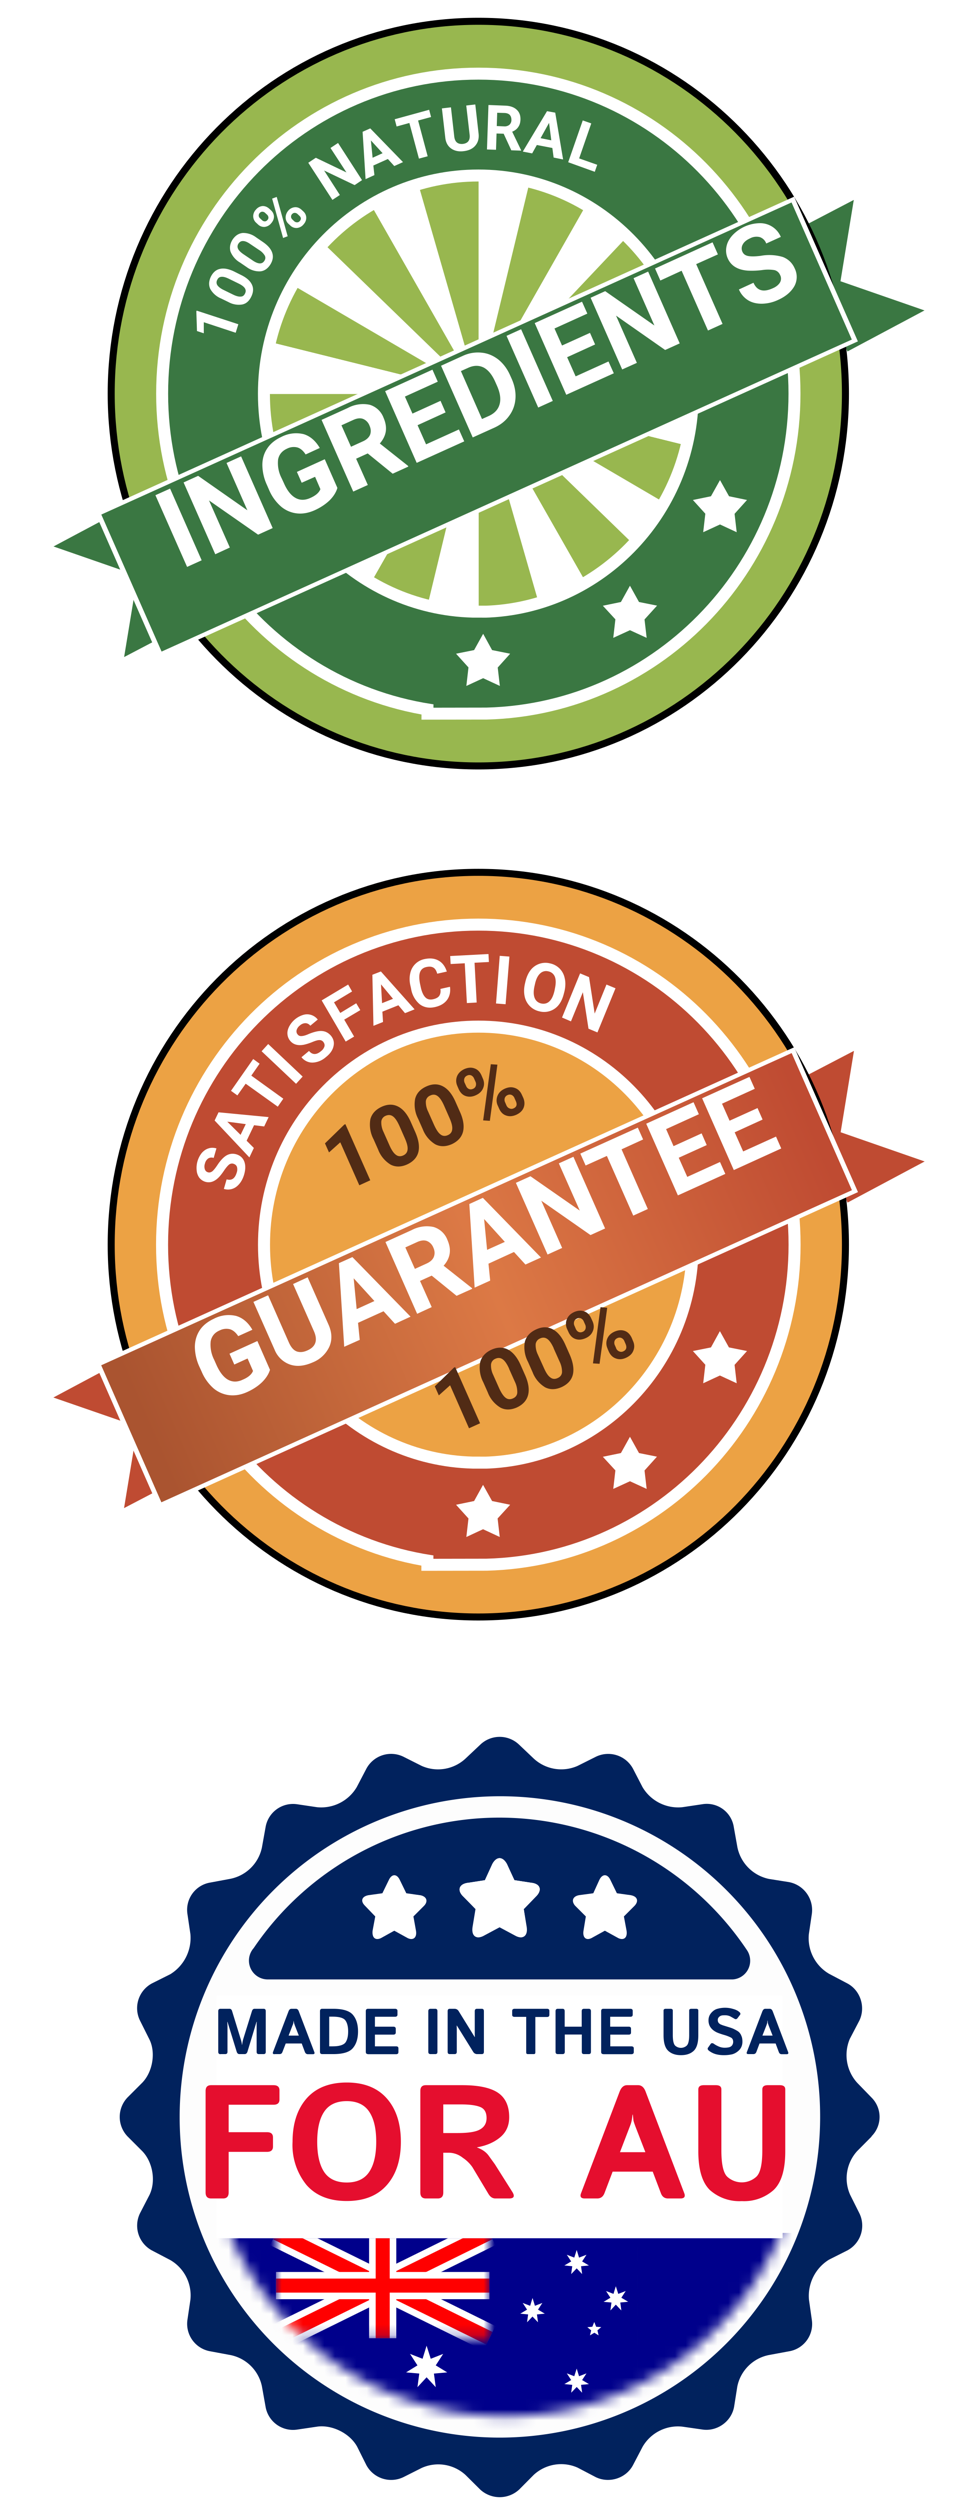 <svg width="92" height="235" viewBox="0 0 92 235" fill="none" xmlns="http://www.w3.org/2000/svg"><path d="m73.96 21.64 6.9-3.6-1.33 8.12L88 29.1l-8.47 4.51-5.57-11.97ZM18.04 58.9l-6.91 3.62 1.34-8.13L4 51.45l8.47-4.51 5.57 11.97Z" fill="#3A7742" stroke="#fff" stroke-width=".83"/><path d="M45 72c19.07 0 34.53-15.67 34.53-35S64.07 2 45 2C25.92 2 10.46 17.67 10.46 37S25.92 72 45 72Z" fill="#98B74F" stroke="#000" stroke-width=".66"/><path d="M45 62.3c13.78 0 24.95-11.33 24.95-25.3S58.78 11.71 45 11.71s-24.96 11.32-24.96 25.3c0 13.96 11.18 25.28 24.96 25.28Z" stroke="#fff" stroke-width="10.7"/><path d="M45 62.3c13.78 0 24.95-11.33 24.95-25.3S58.78 11.71 45 11.71s-24.96 11.32-24.96 25.3c0 13.96 11.18 25.28 24.96 25.28Z" stroke="#3A7742" stroke-width="8.45"/><path d="M65.58 37.02c0 1.67-.2 3.33-.6 4.95l-19.96-4.95h20.56ZM62.82 47.44a20.83 20.83 0 0 1-2.96 3.99L45.01 37.02l17.81 10.42ZM55.3 55.08c-1.42.83-2.94 1.5-4.52 1.96l-5.75-20L55.3 55.07Z" fill="#fff"/><path d="M45.03 57.87c-1.65 0-3.3-.2-4.9-.6l4.9-20.24v20.84ZM34.73 55.06a20.58 20.58 0 0 1-3.94-3l14.22-15.04-10.28 18.04Z" fill="#fff"/><path d="M27.22 47.45a20.98 20.98 0 0 1-1.93-4.59l19.74-5.83-17.81 10.42ZM24.46 37.03c0-1.67.2-3.33.6-4.96l19.97 4.96H24.46Z" fill="#fff"/><path d="M24.46 37.03c0-1.67.2-3.33.6-4.96l19.97 4.96H24.46ZM27.22 26.6a20.82 20.82 0 0 1 2.95-3.98l14.86 14.4-17.81-10.41ZM34.73 18.97c1.43-.84 2.95-1.5 4.53-1.96l5.76 20-10.29-18.04Z" fill="#fff"/><path d="M45.02 16.18c1.64 0 3.28.2 4.88.6l-4.88 20.24V16.18ZM55.3 18.98c1.44.84 2.76 1.84 3.95 3L45.03 37.03 55.3 18.98Z" fill="#fff"/><path d="M62.82 26.6a20.98 20.98 0 0 1 1.94 4.59l-19.74 5.83 17.8-10.42ZM65.58 37.02c0 1.67-.2 3.33-.6 4.95l-19.96-4.95h20.56ZM59.26 55.06l.85 1.53 1.7.34-1.18 1.3.2 1.73-1.57-.72-1.57.72.2-1.74-1.18-1.28 1.7-.35.85-1.53ZM45.45 59.58l.84 1.53 1.7.34-1.17 1.3.2 1.73-1.57-.73-1.58.73.2-1.74-1.17-1.29 1.7-.34.85-1.53ZM67.73 45.13l.85 1.52 1.69.35-1.17 1.3.2 1.73-1.57-.73-1.58.73.2-1.74L65.18 47l1.7-.35.85-1.52Z" fill="#fff"/><g filter="url(#a)"><path d="M74.72 15.17 8.95 44.88l5.99 13.61L80.7 28.78l-6-13.61Z" fill="#fff"/><path d="M74.46 15.72 9.53 45.06l5.67 12.88 64.93-29.33-5.67-12.89Z" fill="#3A7742"/></g><path d="m18.97 52.67-1.37.62-2.98-6.74 1.38-.62 2.97 6.74Zm6.68-3.03-1.37.62-4.62-3.22 1.96 4.43-1.37.63-2.98-6.75 1.37-.62 4.63 3.24-1.96-4.45 1.37-.62 2.97 6.74Zm6.09-3.78c-.12.41-.36.8-.74 1.18-.38.36-.84.67-1.39.92-.58.26-1.14.36-1.68.3a2.77 2.77 0 0 1-1.5-.65 4.3 4.3 0 0 1-1.11-1.54l-.2-.46a4.6 4.6 0 0 1-.44-1.9c0-.6.16-1.12.47-1.57.3-.45.74-.8 1.3-1.06a3 3 0 0 1 2.11-.27c.61.18 1.12.62 1.52 1.3l-1.33.61c-.23-.36-.5-.58-.78-.66a1.39 1.39 0 0 0-.98.12c-.46.21-.74.55-.83 1.01a3.1 3.1 0 0 0 .33 1.76l.2.43c.3.7.67 1.18 1.1 1.42.42.24.89.24 1.4.01.52-.23.83-.51.95-.83l-.5-1.16-1.26.56-.45-1.02 2.62-1.19 1.19 2.7Zm2.86-3.24-1.1.5 1.1 2.47-1.37.62-2.98-6.74 2.47-1.12a3.03 3.03 0 0 1 2.06-.3 2 2 0 0 1 1.3 1.22c.2.46.27.89.21 1.29-.06.39-.25.77-.56 1.13l2.65 2.1.03.07-1.47.67-2.34-1.9ZM33.01 42l1.1-.5c.35-.15.58-.36.7-.62.1-.27.09-.56-.05-.87a1.1 1.1 0 0 0-.6-.63c-.26-.1-.57-.07-.94.1l-1.1.5.9 2.02Zm8.9-3.23-2.63 1.2.8 1.8 3.09-1.4.5 1.12-4.47 2.02-2.97-6.74 4.45-2.02.5 1.13-3.09 1.4.71 1.6 2.64-1.2.48 1.1Zm2.56 2.35-2.98-6.74 2.05-.93a3.33 3.33 0 0 1 1.74-.3c.58.05 1.11.27 1.59.64.47.38.85.88 1.12 1.5l.14.31c.28.63.4 1.25.36 1.85-.04.6-.23 1.14-.58 1.62-.34.48-.8.85-1.38 1.12l-2.06.93Zm-1.11-6.23 1.98 4.5.67-.3c.53-.25.86-.61.99-1.1.13-.48.05-1.05-.24-1.71l-.16-.36c-.3-.69-.67-1.14-1.1-1.37-.44-.22-.93-.22-1.47.03l-.67.3ZM52 37.69l-1.37.62-2.98-6.74 1.37-.62 2.98 6.74Zm3.98-5.31-2.63 1.2.8 1.8 3.09-1.4.5 1.11-4.47 2.02-2.97-6.74 4.45-2.01.5 1.12-3.09 1.4.71 1.6 2.63-1.19.48 1.09Zm7.96-.1-1.37.62-4.62-3.23 1.96 4.44-1.38.62-2.97-6.74 1.37-.62 4.63 3.23-1.96-4.45 1.37-.62 2.97 6.75Zm3.6-8.37-2.05.92 2.48 5.62-1.37.62-2.48-5.62-2 .92-.5-1.13 5.41-2.46.5 1.13Zm5.85 1.96a.77.77 0 0 0-.54-.48 3.79 3.79 0 0 0-1.18 0 7.7 7.7 0 0 1-1.33.05c-.94-.07-1.57-.45-1.88-1.15a1.8 1.8 0 0 1-.12-1.11c.07-.38.27-.74.57-1.07a3.61 3.61 0 0 1 2.56-1.13 2.1 2.1 0 0 1 1.98 1.29l-1.37.62a.98.98 0 0 0-.6-.6 1.27 1.27 0 0 0-.93.12c-.33.15-.56.34-.68.57a.75.75 0 0 0-.03.69c.1.22.28.35.56.4.29.05.67.04 1.15-.02a4.5 4.5 0 0 1 2.1.11c.5.2.88.55 1.11 1.08a1.8 1.8 0 0 1-.04 1.67c-.3.52-.8.96-1.54 1.29a3.7 3.7 0 0 1-1.53.35c-.5 0-.94-.11-1.3-.34a2.2 2.2 0 0 1-.84-1l1.37-.63c.33.75.93.92 1.81.52.33-.14.55-.33.68-.54a.73.73 0 0 0 .02-.7ZM22.42 30.48l-.25.8-3-.99v1.04l-.64-.21-.06-1.84.03-.08 3.92 1.28ZM22.66 25.84c.52.25.86.55 1.03.9.17.34.15.73-.05 1.14-.2.41-.47.66-.84.74a2 2 0 0 1-1.3-.22l-.7-.34a2.07 2.07 0 0 1-1.02-.9c-.16-.35-.14-.73.05-1.14.2-.4.48-.66.85-.74.37-.09.8-.01 1.3.22l.68.34Zm-1.1.38c-.3-.15-.55-.22-.73-.2-.18.01-.32.11-.4.3a.48.48 0 0 0 .01.48c.1.15.28.3.56.44l.9.44c.3.15.55.22.74.2.19 0 .32-.1.41-.29.09-.18.08-.35-.02-.5-.1-.15-.3-.3-.59-.44l-.88-.43ZM24.72 22.74c.47.32.77.66.89 1.03s.05.74-.2 1.13c-.25.37-.56.58-.94.61a2 2 0 0 1-1.26-.4l-.63-.43a2.08 2.08 0 0 1-.9-1.04c-.1-.36-.04-.74.2-1.12.26-.38.57-.58.95-.62a2 2 0 0 1 1.26.41l.63.43Zm-1.15.22c-.28-.2-.51-.3-.7-.3-.18-.01-.32.07-.43.23a.48.48 0 0 0-.05.49c.07.16.24.33.5.51l.83.56c.28.2.51.3.7.31.18.01.33-.06.44-.23.12-.17.13-.34.05-.5a1.55 1.55 0 0 0-.52-.52l-.82-.55ZM24.11 20.95a.83.83 0 0 1-.29-.6.9.9 0 0 1 .26-.65.9.9 0 0 1 .61-.33c.23-.01.44.07.64.25l.15.14c.19.17.28.37.29.6 0 .23-.09.44-.27.64a.91.91 0 0 1-.6.33.82.82 0 0 1-.64-.24l-.15-.14Zm.53-.26c.08.08.17.12.27.12s.18-.05.25-.13.1-.16.09-.26a.41.41 0 0 0-.15-.26l-.15-.14a.4.4 0 0 0-.27-.12c-.1 0-.17.04-.25.12a.33.33 0 0 0-.09.26c0 .1.06.19.15.27l.15.14Zm2.51.36a.81.81 0 0 1-.28-.6c0-.23.08-.45.25-.65a.9.9 0 0 1 .61-.32c.23-.02.44.06.64.24l.15.14c.19.17.28.37.29.6 0 .23-.08.44-.26.64a.9.9 0 0 1-.62.33.81.81 0 0 1-.62-.23l-.16-.15Zm.53-.25c.08.07.17.1.27.1s.18-.04.25-.12c.15-.17.14-.34-.05-.51l-.16-.15a.38.38 0 0 0-.27-.11c-.1 0-.17.04-.25.12a.34.34 0 0 0-.09.26c0 .1.06.18.14.26l.16.15Zm-.62 1.41-.43.16-1.03-3.7.43-.16 1.03 3.7ZM34.06 16.93l-.7.47-2.87-1.37 1.48 2.3-.7.46L29 15.3l.71-.47 2.88 1.38-1.5-2.3.71-.47 2.26 3.5ZM36.48 14.95l-1.36.61.1.9-.83.38-.28-4.45.72-.32 3.08 3.17-.82.37-.6-.66Zm-1.43-.12.94-.43-1.1-1.2.16 1.63ZM40.55 11l-1.22.33.9 3.36-.82.22-.9-3.35-1.2.33-.18-.68 3.24-.89.18.68ZM44.71 9.82l.31 2.74c.05.45-.05.82-.3 1.12-.25.3-.61.47-1.1.53-.48.06-.87-.03-1.18-.25-.31-.22-.5-.56-.55-1l-.32-2.77.85-.1.31 2.74c.03.27.12.46.26.57.14.11.33.15.55.13.48-.06.69-.34.64-.85l-.32-2.76.85-.1ZM47.38 12.57l-.67-.02-.05 1.53-.85-.03.14-4.18 1.53.06c.49.01.86.14 1.11.37.26.23.38.54.37.94-.01.29-.08.52-.21.7-.13.2-.32.34-.57.44l.84 1.74v.04l-.92-.03-.72-1.56Zm-.65-.72.69.03a.7.7 0 0 0 .5-.15.6.6 0 0 0 .19-.45c0-.2-.05-.35-.15-.47-.11-.12-.28-.18-.5-.19l-.69-.02-.04 1.25ZM51.96 13.91l-1.46-.28-.44.79-.88-.17 2.28-3.8.77.14.74 4.4-.89-.18-.12-.9Zm-1.1-.92 1 .2-.21-1.64-.8 1.44ZM54.48 14.89l1.7.6-.23.66-2.5-.9 1.37-3.93.8.28-1.14 3.29Z" fill="#fff"/><path d="m73.96 101.64 6.91-3.6-1.33 8.12L88 109.1l-8.46 4.51-5.58-11.97ZM18.04 138.9l-6.91 3.61 1.34-8.13L4 131.45l8.47-4.52 5.57 11.97Z" fill="#BF4B32" stroke="#fff" stroke-width=".82"/><path d="M45 152c19.07 0 34.53-15.67 34.53-35S64.07 82 45 82c-19.08 0-34.54 15.67-34.54 35S25.92 152 45 152Z" fill="#ECA244" stroke="#000" stroke-width=".66"/><path d="M45 142.3c13.78 0 24.95-11.33 24.95-25.3S58.78 91.71 45 91.71s-24.96 11.32-24.96 25.3c0 13.96 11.18 25.28 24.96 25.28Z" stroke="#fff" stroke-width="10.72"/><path d="M45 142.3c13.78 0 24.95-11.33 24.95-25.3S58.78 91.71 45 91.71s-24.96 11.32-24.96 25.3c0 13.96 11.18 25.28 24.96 25.28Z" stroke="#BF4B32" stroke-width="8.46"/><path d="m59.26 135.06.85 1.53 1.69.34-1.17 1.3.2 1.73-1.57-.72-1.57.72.2-1.74-1.18-1.28 1.7-.35.85-1.53ZM45.44 139.58l.85 1.52 1.7.35-1.18 1.29.2 1.74-1.57-.73-1.57.73.2-1.74-1.17-1.29 1.7-.35.84-1.52ZM67.72 125.13l.85 1.53 1.7.34-1.17 1.3.2 1.73-1.58-.73-1.57.73.2-1.74-1.17-1.29 1.7-.34.84-1.53Z" fill="#fff"/><g filter="url(#b)"><path d="M74.72 95.16 8.95 124.88l5.99 13.61 65.77-29.71-6-13.62Z" fill="#fff"/><path d="M74.47 95.71 9.52 125.06l5.66 12.88 64.96-29.34-5.67-12.89Z" fill="url(#c)"/></g><path d="M25.4 128.75c-.12.41-.37.8-.74 1.17-.38.37-.85.68-1.4.93-.57.26-1.13.36-1.68.3a2.78 2.78 0 0 1-1.5-.65 4.3 4.3 0 0 1-1.1-1.54l-.21-.46a4.6 4.6 0 0 1-.44-1.9c.01-.6.17-1.12.47-1.57.3-.45.75-.8 1.31-1.06a3 3 0 0 1 2.1-.27c.62.18 1.13.61 1.53 1.3l-1.33.6c-.23-.35-.5-.57-.78-.65a1.39 1.39 0 0 0-.98.12c-.47.2-.74.55-.83 1.01a3.1 3.1 0 0 0 .33 1.75l.19.43c.31.71.68 1.19 1.1 1.43.43.24.9.24 1.4 0 .52-.22.84-.5.96-.82l-.51-1.17-1.25.57-.45-1.02 2.62-1.19 1.18 2.69Zm3.54-8.68 1.96 4.44c.33.74.36 1.43.09 2.06a2.9 2.9 0 0 1-1.58 1.5c-.78.34-1.48.42-2.13.2a2.43 2.43 0 0 1-1.45-1.4l-1.99-4.49 1.38-.62 1.96 4.45c.2.44.44.72.74.83.3.1.63.07 1-.1.77-.34.98-.93.63-1.76l-1.98-4.48 1.37-.63Zm7.14 3.19-2.4 1.09.16 1.6-1.46.65-.5-7.86 1.27-.57 5.47 5.6-1.46.67-1.08-1.18Zm-2.53-.2 1.67-.76-1.95-2.14.28 2.9Zm7.06-3.15-1.1.5 1.1 2.46-1.37.63-2.98-6.75 2.47-1.12a3.03 3.03 0 0 1 2.06-.29 2 2 0 0 1 1.3 1.22c.2.46.27.88.21 1.28-.06.4-.25.78-.57 1.14l2.66 2.1.03.07-1.47.66-2.34-1.9Zm-1.59-.63 1.1-.5c.35-.16.58-.36.69-.63.1-.26.1-.55-.04-.86a1.1 1.1 0 0 0-.6-.63c-.26-.1-.57-.07-.94.1l-1.1.5.9 2.02Zm9.33-1.59-2.4 1.1.16 1.59-1.46.66-.5-7.86 1.27-.58 5.47 5.61-1.46.66-1.08-1.18Zm-2.53-.2 1.67-.75-1.95-2.15.28 2.9Zm11.1-2.01-1.37.62-4.63-3.23 1.96 4.44-1.37.62-2.98-6.74 1.37-.62 4.64 3.23-1.97-4.44 1.37-.62 2.98 6.74Zm3.58-8.37-2.03.93 2.47 5.61-1.37.62-2.48-5.61-2 .9-.5-1.12L60 106l.5 1.12Zm5.98.53-2.63 1.19.8 1.8 3.08-1.4.5 1.12-4.46 2.02-2.98-6.74 4.45-2.02.5 1.13-3.08 1.4.7 1.6 2.64-1.2.48 1.1Zm5.26-2.4-2.63 1.2.8 1.8 3.09-1.4.49 1.12-4.46 2.03-2.98-6.75 4.45-2.01.5 1.12-3.08 1.4.71 1.6 2.63-1.19.48 1.09ZM21.98 109.4a.46.46 0 0 0-.43.07c-.12.1-.28.28-.47.56-.18.27-.35.49-.5.64-.4.41-.83.55-1.27.42-.23-.07-.41-.2-.56-.38a1.36 1.36 0 0 1-.25-.7 2.26 2.26 0 0 1 .49-1.64c.18-.2.39-.35.63-.42.24-.08.48-.07.74 0l-.26.9a.59.59 0 0 0-.5.04.8.8 0 0 0-.32.48.86.86 0 0 0-.01.55c.05.14.15.24.3.28.14.04.28 0 .41-.1.14-.12.28-.3.45-.55.3-.46.59-.77.88-.94.28-.16.6-.2.93-.1.36.11.61.34.74.68.13.35.12.76-.02 1.24-.1.33-.24.61-.44.85s-.42.4-.68.48a1.3 1.3 0 0 1-.78 0l.26-.9c.47.14.78-.07.95-.64a.88.88 0 0 0 .02-.53.44.44 0 0 0-.3-.28ZM23.9 105.77l-.7 1.46.68.68-.42.89-3.27-3.47.37-.77 4.71.45-.42.88-.96-.12Zm-1.27.91.49-1.01-1.74-.23 1.25 1.24ZM24.42 99.99l-.78 1.12 3.01 2.17-.52.75-3.02-2.16-.78 1.1-.6-.43 2.09-2.99.6.44ZM28.47 101.2l-.62.68-3.24-3.06.62-.68 3.24 3.06ZM30.43 97.96a.46.46 0 0 0-.4-.19c-.15 0-.38.07-.69.2-.3.12-.57.2-.77.24-.56.1-.99-.02-1.28-.38a1.1 1.1 0 0 1-.25-.63c-.02-.23.04-.47.17-.72a2.23 2.23 0 0 1 1.32-1.08 1.26 1.26 0 0 1 1.36.44l-.7.58a.6.6 0 0 0-.45-.24.78.78 0 0 0-.52.21.85.85 0 0 0-.32.45c-.03.15 0 .29.1.4.09.12.22.17.4.15.17-.01.4-.08.66-.2.5-.2.92-.3 1.25-.27.33.03.6.18.83.45.24.3.32.63.23.99-.08.36-.32.7-.7 1-.26.23-.54.38-.84.46-.3.08-.57.09-.82.01a1.32 1.32 0 0 1-.65-.45l.71-.59c.31.38.7.39 1.14.01a.87.87 0 0 0 .31-.43.45.45 0 0 0-.09-.4ZM33.9 94.95l-1.52.9.93 1.59-.79.47-2.26-3.87 2.49-1.49.37.65-1.7 1.02.59 1 1.5-.91.38.64ZM37.47 94.5l-1.5.6.06.97-.9.36-.1-4.8.8-.31L39 94.88l-.9.36-.63-.75Zm-1.53-.2 1.03-.41-1.13-1.36.1 1.77ZM42.33 92.77c.06.48-.03.89-.28 1.23-.26.34-.64.56-1.15.67-.55.12-1.03.03-1.43-.28a2.4 2.4 0 0 1-.8-1.46l-.06-.27c-.1-.42-.1-.8-.02-1.16a1.71 1.71 0 0 1 1.37-1.35c.5-.1.93-.06 1.3.15.36.2.62.55.77 1.03l-.9.2c-.08-.29-.2-.48-.36-.57-.16-.1-.38-.12-.65-.06-.3.06-.5.22-.6.47-.1.25-.1.6-.02 1.05l.07.33c.1.48.25.81.44 1 .18.19.43.25.74.18.27-.06.47-.17.57-.32.11-.16.15-.38.11-.65l.9-.2ZM46 90.43l-1.36.07.2 3.74-.92.05-.2-3.74-1.33.07-.04-.75 3.6-.19.04.75ZM47.56 94.4l-.9-.07.35-4.48.91.07-.36 4.48ZM53.06 93.33c-.1.43-.25.8-.47 1.09a1.74 1.74 0 0 1-1.84.65 1.8 1.8 0 0 1-1.39-1.38c-.08-.36-.08-.75.01-1.17l.05-.22c.1-.43.26-.8.48-1.09a1.76 1.76 0 0 1 1.84-.65 1.76 1.76 0 0 1 1.38 1.39c.09.36.08.76-.01 1.19l-.05.2Zm-.86-.4c.1-.46.1-.83 0-1.1a.82.82 0 0 0-.62-.52.8.8 0 0 0-.77.2c-.22.2-.38.52-.48.97l-.05.22c-.1.45-.1.81.01 1.1.11.28.32.46.62.53.3.06.56 0 .77-.2.22-.2.37-.53.48-.99l.04-.21ZM56.2 97.05l-.84-.35-.53-3.43-1.12 2.74-.84-.36 1.7-4.15.84.35.53 3.43 1.11-2.73.85.35-1.7 4.15Z" fill="#fff"/><path d="m34.83 110.95-1.03.47-1.79-4.04-1.06.95-.38-.85 1.81-1.76.11-.05 2.34 5.28Zm4.23-4.54c.32.73.42 1.35.3 1.87-.13.52-.48.91-1.06 1.18-.56.25-1.08.26-1.55.02a2.83 2.83 0 0 1-1.18-1.42l-.43-.97a2.93 2.93 0 0 1-.3-1.88c.14-.52.5-.91 1.06-1.17.57-.26 1.08-.26 1.55-.02.47.24.86.71 1.18 1.42l.43.97Zm-1.5-.6c-.2-.44-.4-.73-.6-.87-.2-.15-.44-.16-.69-.05a.65.65 0 0 0-.4.53 2 2 0 0 0 .2.97l.57 1.28c.19.43.39.73.6.88.2.16.44.18.7.06.24-.11.38-.3.4-.55.03-.25-.05-.58-.23-1l-.55-1.25Zm5.7-1.31c.33.72.42 1.35.3 1.87-.13.52-.48.91-1.05 1.18-.57.25-1.09.26-1.56.02a2.84 2.84 0 0 1-1.18-1.42l-.43-.97a2.93 2.93 0 0 1-.29-1.88c.13-.52.48-.91 1.05-1.17.57-.26 1.09-.26 1.55-.02.47.24.86.71 1.18 1.42l.43.97Zm-1.5-.6c-.2-.44-.4-.73-.6-.87-.2-.15-.43-.17-.68-.05a.65.65 0 0 0-.42.53 2 2 0 0 0 .21.97l.57 1.28c.2.43.39.73.6.88.2.16.44.18.7.06.25-.11.38-.3.4-.55.03-.25-.05-.58-.23-1l-.55-1.25Zm1.27-1.8a1.15 1.15 0 0 1-.04-.92c.12-.3.35-.52.68-.68.34-.15.66-.18.96-.07.3.1.52.33.67.67l.11.26c.15.32.16.63.04.92-.12.3-.35.52-.68.67-.34.16-.66.18-.96.08-.3-.1-.52-.33-.67-.67l-.11-.25Zm.81-.03c.06.15.16.25.28.3.12.05.25.04.38-.02a.44.44 0 0 0 .26-.28.57.57 0 0 0-.04-.41l-.12-.27a.56.56 0 0 0-.27-.3.45.45 0 0 0-.39.02.45.45 0 0 0-.26.28.57.57 0 0 0 .04.42l.12.26Zm2.99 1.87a1.13 1.13 0 0 1-.03-.93c.12-.3.35-.52.68-.67.34-.15.65-.18.95-.07.3.1.52.32.67.66l.12.26c.14.33.15.64.04.93-.12.3-.35.51-.69.67-.34.15-.66.18-.96.07-.3-.1-.51-.32-.66-.65l-.12-.27Zm.81-.03c.06.13.15.23.28.28.13.06.26.06.39 0 .29-.13.36-.36.21-.69l-.12-.27a.53.53 0 0 0-.27-.3.45.45 0 0 0-.38.01.46.46 0 0 0-.27.29.55.55 0 0 0 .04.4l.12.28Zm-1.56 1.45-.63-.04.72-5.28.62.04-.71 5.28ZM45.16 133.79l-1.04.47-1.78-4.04-1.06.95-.38-.85 1.8-1.76.12-.05 2.34 5.28Zm4.23-4.54c.32.72.42 1.35.29 1.87s-.48.91-1.05 1.18c-.57.25-1.09.26-1.55.02a2.82 2.82 0 0 1-1.19-1.42l-.43-.97a2.94 2.94 0 0 1-.29-1.88c.14-.52.49-.91 1.05-1.17.57-.26 1.09-.26 1.56-.02.46.24.86.71 1.18 1.42l.43.97Zm-1.5-.6c-.2-.44-.4-.73-.6-.87-.21-.15-.44-.17-.7-.05a.65.65 0 0 0-.4.53 2 2 0 0 0 .2.97l.57 1.28c.2.43.4.73.6.88.2.16.44.18.7.06.25-.11.39-.3.4-.55a2.2 2.2 0 0 0-.22-1l-.56-1.25Zm5.7-1.32c.32.73.42 1.36.3 1.88-.13.52-.48.91-1.06 1.18-.57.25-1.08.26-1.55.02a2.83 2.83 0 0 1-1.18-1.42l-.43-.97a2.93 2.93 0 0 1-.3-1.88c.14-.52.49-.91 1.06-1.17.56-.26 1.08-.27 1.55-.02.47.24.86.71 1.18 1.41l.43.97Zm-1.5-.59c-.2-.44-.4-.73-.6-.87-.21-.15-.44-.17-.69-.05a.66.66 0 0 0-.41.53 2 2 0 0 0 .2.97l.58 1.28c.19.43.38.73.6.88.2.16.43.18.69.06.25-.11.39-.3.41-.55a2.2 2.2 0 0 0-.23-1l-.56-1.25Zm1.26-1.8a1.15 1.15 0 0 1-.03-.92c.12-.3.34-.52.68-.68.34-.15.66-.18.95-.07.3.1.52.33.67.67l.12.26c.14.32.15.63.03.92-.12.3-.34.52-.68.67-.34.15-.66.18-.95.08-.3-.1-.52-.33-.67-.67l-.12-.26Zm.81-.03c.07.15.16.25.28.3.12.05.25.04.38-.02a.45.45 0 0 0 .26-.28.58.58 0 0 0-.04-.41l-.12-.27a.55.55 0 0 0-.27-.3.45.45 0 0 0-.38.02.45.45 0 0 0-.26.28.57.57 0 0 0 .04.42l.11.26Zm3 1.87a1.14 1.14 0 0 1-.04-.93c.12-.3.35-.52.68-.67.34-.15.66-.18.95-.08.3.1.52.33.68.67l.11.27c.15.32.16.63.04.92-.11.3-.34.51-.68.67-.35.16-.67.18-.96.07-.3-.1-.52-.32-.67-.65l-.12-.27Zm.8-.03c.06.13.16.23.28.28.13.06.26.06.39 0 .29-.13.36-.36.22-.69l-.12-.28a.53.53 0 0 0-.28-.29.45.45 0 0 0-.38.02.46.46 0 0 0-.26.27.56.56 0 0 0 .04.42l.12.27Zm-1.56 1.45-.62-.04.71-5.28.63.05-.72 5.27Z" fill="#512B15"/><g clip-path="url(#d)"><path d="M46.62 230.18a31.56 31.56 0 1 0 0-63.12 31.56 31.56 0 0 0 0 63.12Z" fill="#FDFDFD"/><mask id="e" style="mask-type:alpha" maskUnits="userSpaceOnUse" x="18" y="170" width="58" height="58"><path d="M47 227.13a28.14 28.14 0 1 0 0-56.27 28.14 28.14 0 0 0 0 56.27Z" fill="#FDFDFD"/></mask><g clip-path="url(#f)" mask="url(#e)"><path fill="#00008B" d="M18.36 209.9h56.27v19.78H18.36z"/><path d="M35.39 211.22H60v1.31H35.39v-1.31ZM35.39 213.84H60v1.31H35.39v-1.3ZM35.39 216.47H60v1.3H35.39v-1.3ZM35.39 219.03H60v1.38H35.39v-1.38ZM35.39 221.71H60v1.31H35.39v-1.3ZM35.39 224.34H60v1.3H35.39v-1.3Z" fill="#fff"/><path d="M35.39 209.9H45.4v9.13H35.4v-9.12Z" fill="#3C3B6E"/><path d="m36.13 210.35.1.33h.3l-.25.2.1.33-.25-.2-.24.2.1-.33-.25-.2h.3l.09-.33ZM37.84 210.35l.09.33h.3l-.24.2.09.33-.24-.2-.24.2.09-.33-.24-.2h.3l.09-.33ZM39.54 210.35l.1.33h.3l-.25.2.1.33-.25-.2-.24.2.1-.33-.25-.2h.3l.1-.33ZM41.25 210.35l.1.33h.3l-.25.2.1.33-.25-.2-.24.2.1-.33-.25-.2h.3l.1-.33ZM42.96 210.35l.1.33h.3l-.25.2.1.33-.25-.2-.24.2.09-.33-.24-.2h.3l.09-.33ZM44.67 210.35l.09.33h.3l-.25.2.1.33-.24-.2-.25.2.1-.33-.25-.2h.3l.1-.33ZM36.13 212.2l.1.33h.3l-.25.2.1.33-.25-.2-.24.2.1-.33-.25-.2h.3l.09-.32ZM37.84 212.2l.09.33h.3l-.24.2.09.33-.24-.2-.24.2.09-.33-.24-.2h.3l.09-.32ZM39.54 212.2l.1.33h.3l-.25.2.1.33-.25-.2-.24.2.1-.33-.25-.2h.3l.1-.32ZM41.25 212.2l.1.33h.3l-.25.2.1.33-.25-.2-.24.2.1-.33-.25-.2h.3l.1-.32ZM42.96 212.2l.1.33h.3l-.25.2.1.33-.25-.2-.24.2.09-.33-.24-.2h.3l.09-.32ZM44.67 212.2l.09.33h.3l-.25.2.1.33-.24-.2-.25.2.1-.33-.25-.2h.3l.1-.32ZM36.13 214.06l.1.33h.3l-.25.2.1.33-.25-.2-.24.2.1-.33-.25-.2h.3l.09-.33ZM37.84 214.06l.09.33h.3l-.24.2.09.33-.24-.2-.24.2.09-.33-.24-.2h.3l.09-.33ZM39.54 214.06l.1.33h.3l-.25.2.1.33-.25-.2-.24.2.1-.33-.25-.2h.3l.1-.33ZM41.25 214.06l.1.33h.3l-.25.2.1.33-.25-.2-.24.2.1-.33-.25-.2h.3l.1-.33ZM42.96 214.06l.1.33h.3l-.25.2.1.33-.25-.2-.24.2.09-.33-.24-.2h.3l.09-.33ZM44.67 214.06l.09.33h.3l-.25.2.1.33-.24-.2-.25.2.1-.33-.25-.2h.3l.1-.33ZM36.13 215.92l.1.33h.3l-.25.2.1.33-.25-.2-.24.2.1-.33-.25-.2h.3l.09-.33ZM37.84 215.92l.09.33h.3l-.24.2.09.33-.24-.2-.24.2.09-.33-.24-.2h.3l.09-.33ZM39.54 215.92l.1.33h.3l-.25.2.1.33-.25-.2-.24.2.1-.33-.25-.2h.3l.1-.33ZM41.25 215.92l.1.33h.3l-.25.2.1.33-.25-.2-.24.2.1-.33-.25-.2h.3l.1-.33ZM42.96 215.92l.1.33h.3l-.25.2.1.33-.25-.2-.24.2.09-.33-.24-.2h.3l.09-.33ZM44.67 215.92l.09.33h.3l-.25.2.1.33-.24-.2-.25.2.1-.33-.25-.2h.3l.1-.33ZM36.13 217.78l.1.32h.3l-.25.2.1.33-.25-.2-.24.2.1-.33-.25-.2h.3l.09-.32ZM37.84 217.78l.09.32h.3l-.24.2.09.33-.24-.2-.24.2.09-.33-.24-.2h.3l.09-.32ZM39.54 217.78l.1.32h.3l-.25.2.1.33-.25-.2-.24.2.1-.33-.25-.2h.3l.1-.32ZM41.25 217.78l.1.32h.3l-.25.2.1.33-.25-.2-.24.2.1-.33-.25-.2h.3l.1-.32ZM42.96 217.78l.1.32h.3l-.25.2.1.33-.25-.2-.24.2.09-.33-.24-.2h.3l.09-.32ZM44.67 217.78l.09.32h.3l-.25.2.1.33-.24-.2-.25.2.1-.33-.25-.2h.3l.1-.32ZM36.94 211.28l.1.33h.3l-.25.2.1.32-.25-.2-.24.2.09-.32-.24-.2h.3l.09-.33ZM38.65 211.28l.09.33h.3l-.24.2.09.32-.24-.2-.25.2.1-.32-.25-.2h.3l.1-.33ZM40.35 211.28l.1.33h.3l-.25.2.1.32-.25-.2-.24.2.1-.32-.25-.2h.3l.1-.33ZM42.06 211.28l.1.33h.3l-.25.2.1.32-.25-.2-.24.2.1-.32-.25-.2h.3l.09-.33ZM43.77 211.28l.09.33h.3l-.24.2.09.32-.24-.2-.25.2.1-.32-.24-.2h.3l.09-.33ZM36.94 213.14l.1.32h.3l-.25.2.1.33-.25-.2-.24.2.09-.33-.24-.2h.3l.09-.32ZM38.65 213.14l.09.32h.3l-.24.2.09.33-.24-.2-.25.2.1-.33-.25-.2h.3l.1-.32ZM40.35 213.14l.1.32h.3l-.25.2.1.33-.25-.2-.24.2.1-.33-.25-.2h.3l.1-.32ZM42.06 213.14l.1.32h.3l-.25.2.1.33-.25-.2-.24.2.1-.33-.25-.2h.3l.09-.32ZM43.77 213.14l.09.32h.3l-.24.2.09.33-.24-.2-.25.2.1-.33-.24-.2h.3l.09-.32ZM36.94 215l.1.32h.3l-.25.2.1.32-.25-.2-.24.2.09-.32-.24-.2h.3l.09-.33ZM38.65 215l.09.32h.3l-.24.2.09.32-.24-.2-.25.2.1-.32-.25-.2h.3l.1-.33ZM40.35 215l.1.32h.3l-.25.2.1.32-.25-.2-.24.2.1-.32-.25-.2h.3l.1-.33ZM42.06 215l.1.32h.3l-.25.2.1.32-.25-.2-.24.2.1-.32-.25-.2h.3l.09-.33ZM43.77 215l.09.32h.3l-.24.2.09.32-.24-.2-.25.2.1-.32-.24-.2h.3l.09-.33ZM36.94 216.85l.1.32h.3l-.25.2.1.33-.25-.2-.24.2.09-.32-.24-.2h.3l.09-.33ZM38.65 216.85l.09.32h.3l-.24.2.09.33-.24-.2-.25.2.1-.32-.25-.2h.3l.1-.33ZM40.35 216.85l.1.32h.3l-.25.2.1.33-.25-.2-.24.2.1-.32-.25-.2h.3l.1-.33ZM42.06 216.85l.1.32h.3l-.25.2.1.33-.25-.2-.24.2.1-.32-.25-.2h.3l.09-.33ZM43.77 216.85l.09.32h.3l-.24.2.09.33-.24-.2-.25.2.1-.32-.24-.2h.3l.09-.33Z" fill="#fff"/><g clip-path="url(#g)"><path d="M60 209.9H32.99v18.07h27.03v-18.06Z" fill="#00008B"/><path d="m40.13 220.5.39 1.23 1.17-.46-.7 1.08 1.08.66-1.25.11.17 1.28-.86-.93-.86.93.17-1.28-1.24-.11 1.07-.66-.7-1.08 1.18.46.38-1.23Z" fill="#fff"/><mask id="h" style="mask-type:alpha" maskUnits="userSpaceOnUse" x="25" y="209" width="22" height="11"><path fill="#C4C4C4" d="M25.96 209.91h20.07v9.89H25.96z"/></mask><g mask="url(#h)"><path d="m46.04 209.9-20.08 9.9Z" fill="#000"/><path d="m25.96 209.9 20.08 9.9m0-9.9-20.08 9.9" stroke="#fff" stroke-width="2.56"/><path d="m46.04 209.9-20.08 9.9Z" fill="#000"/><path d="m25.96 209.9 20.08 9.9m0-9.9-20.08 9.9" stroke="red" stroke-width="1.32"/><path d="M25.96 214.85h20.08Z" fill="#000"/><path d="M36 209.9v9.9m-10.04-4.95h20.08" stroke="#fff" stroke-width="2.56"/><path d="M25.96 214.85h20.08Z" fill="#000"/><path d="M36 209.9v9.9m-10.04-4.95h20.08" stroke="red" stroke-width="1.32"/></g><path d="m54.25 222.65.22.72.7-.27-.41.63.64.38-.74.07.1.74-.51-.54-.52.54.1-.74-.74-.07.64-.38-.41-.63.7.27.23-.72ZM50.1 216.03l.22.72.7-.27-.41.63.64.38-.74.07.1.74-.52-.54-.51.54.1-.74-.74-.07.64-.38-.41-.63.7.27.22-.72ZM54.25 211.5l.22.72.7-.27-.41.63.64.38-.74.07.1.74-.51-.54-.52.54.1-.74-.74-.07.64-.38-.41-.63.7.27.23-.72ZM57.93 214.91l.23.72.7-.27-.41.63.64.38-.74.07.1.75-.52-.55-.51.55.1-.75-.74-.06.64-.39-.41-.63.7.27.22-.72ZM55.9 218.27l.18.45.48.03-.36.31.11.47-.4-.25-.41.25.11-.47-.36-.3.47-.04.18-.45Z" fill="#fff"/></g></g><path d="M81.97 200.83a2.57 2.57 0 0 0 0-3.67l-1.34-1.38a3.89 3.89 0 0 1-.69-4.12l.9-1.72c.61-1.27.1-2.85-1.14-3.5l-1.71-.9a3.88 3.88 0 0 1-1.9-3.74l.28-1.89a2.67 2.67 0 0 0-2.16-2.99l-1.89-.3a3.83 3.83 0 0 1-2.95-2.96l-.34-1.9a2.57 2.57 0 0 0-2.96-2.16l-1.88.28a3.9 3.9 0 0 1-3.75-1.89l-.89-1.72a2.65 2.65 0 0 0-3.5-1.13l-1.72.86a3.81 3.81 0 0 1-4.12-.69l-1.37-1.3a2.64 2.64 0 0 0-3.67 0l-1.38 1.3a3.8 3.8 0 0 1-4.12.69l-1.71-.86a2.64 2.64 0 0 0-3.5 1.13l-.9 1.72a3.88 3.88 0 0 1-3.74 1.89l-1.89-.28a2.62 2.62 0 0 0-2.95 2.17l-.34 1.89a3.79 3.79 0 0 1-2.96 2.95l-1.88.35a2.6 2.6 0 0 0-2.17 2.95l.28 1.89a4 4 0 0 1-1.89 3.78l-1.72.86a2.64 2.64 0 0 0-1.13 3.5l.86 1.72c.65 1.24.34 3.1-.65 4.12L12 197.16a2.65 2.65 0 0 0 0 3.67l1.38 1.38c1 1.03 1.3 2.85.68 4.12l-.89 1.72a2.65 2.65 0 0 0 1.13 3.5l1.72.9a3.84 3.84 0 0 1 1.89 3.74l-.28 1.89a2.62 2.62 0 0 0 2.17 2.95l1.88.35a3.78 3.78 0 0 1 2.96 2.95l.34 1.9a2.62 2.62 0 0 0 2.95 2.16l1.9-.28c1.4-.2 3.08.62 3.77 1.89l.86 1.72a2.65 2.65 0 0 0 3.5 1.13l1.71-.86a3.8 3.8 0 0 1 4.12.66l1.38 1.37a2.7 2.7 0 0 0 3.67 0l1.37-1.38a3.81 3.81 0 0 1 4.12-.68l1.72.9c1.27.61 2.85.1 3.5-1.14l.9-1.72a3.84 3.84 0 0 1 3.74-1.89l1.88.27c1.38.21 2.75-.75 2.99-2.16l.3-1.89a3.78 3.78 0 0 1 2.96-2.95l1.89-.35a2.6 2.6 0 0 0 2.16-2.95l-.27-1.9a4 4 0 0 1 1.89-3.77l1.71-.86a2.64 2.64 0 0 0 1.14-3.5l-.86-1.72a3.8 3.8 0 0 1 .65-4.12l1.37-1.38h-.03Zm-34.95 28.31A30.11 30.11 0 0 1 16.9 199a30.16 30.16 0 0 1 30.12-30.15A30.11 30.11 0 0 1 77.15 199a30.16 30.16 0 0 1-30.13 30.14Z" fill="#01225D"/><path d="M25.24 186.07h43.7a1.76 1.76 0 0 0 1.62-1.93 1.77 1.77 0 0 0-.32-.86 28.04 28.04 0 0 0-23.15-12.42 27.93 27.93 0 0 0-23.23 12.27 1.77 1.77 0 0 0 1.38 2.94Z" fill="#01225D"/><path fill="#fff" d="M20.39 187.59h53.23v22.81H20.39z"/><path d="M19.86 206.66c-.35 0-.52-.19-.52-.56v-9.54c0-.37.17-.55.52-.55h5.87c.37 0 .56.16.56.48v.88c0 .32-.19.48-.56.48h-4.22v2.58h3.61c.37 0 .56.16.56.49v.87c0 .32-.19.49-.56.49h-3.61v3.82c0 .37-.18.56-.52.56h-1.13Zm7.66-5.33c0-1.7.44-3.06 1.32-4.07.88-1 2.14-1.5 3.78-1.5 1.63 0 2.89.5 3.77 1.5.88 1 1.32 2.36 1.32 4.07 0 1.71-.44 3.07-1.32 4.07-.88 1-2.14 1.5-3.77 1.5-1.64 0-2.9-.5-3.78-1.5a5.95 5.95 0 0 1-1.32-4.07Zm2.32 0c0 1.24.22 2.19.66 2.85.44.65 1.15.98 2.12.98.96 0 1.66-.33 2.1-.98.45-.66.67-1.61.67-2.85s-.22-2.18-.67-2.84c-.44-.65-1.14-.98-2.1-.98-.97 0-1.68.33-2.12.99-.44.65-.66 1.6-.66 2.83Zm10.22 5.33c-.35 0-.52-.19-.52-.56v-9.54c0-.37.17-.55.52-.55h3.43c1.53 0 2.65.24 3.35.71.7.47 1.06 1.24 1.06 2.3 0 .8-.29 1.43-.86 1.9-.57.47-1.29.78-2.16.93v.02c.47.17.83.42 1.07.74l.6.83 1.63 2.58c.27.42.18.64-.28.64h-1.3c-.27 0-.49-.15-.66-.44l-1.5-2.5a3.36 3.36 0 0 0-.9-.88 2.15 2.15 0 0 0-1.29-.48h-.55v3.74c0 .37-.17.56-.52.56h-1.12Zm1.64-6.15h1.33c1 0 1.7-.1 2.11-.33.42-.23.63-.59.63-1.08 0-.53-.2-.88-.6-1.04-.4-.16-1-.24-1.78-.24H41.7v2.7Zm13.3 6.15c-.35 0-.47-.17-.34-.5l3.63-9.55c.16-.4.39-.6.7-.6h1.04c.31 0 .55.2.7.6l3.64 9.56c.12.32 0 .49-.35.49h-1.18c-.33 0-.56-.17-.68-.52l-.76-2h-3.77l-.76 2c-.13.35-.36.52-.69.52H55Zm3.32-4.35h2.39l-.92-2.37c-.1-.27-.17-.47-.2-.6l-.06-.56h-.03c-.03.25-.05.43-.08.56-.02.13-.08.33-.19.6l-.91 2.37Zm7.37-.09v-5.8c0-.28.17-.41.52-.41h1.13c.35 0 .52.13.52.4v5.74c0 1.34.2 2.17.59 2.5a2.03 2.03 0 0 0 2.66 0c.4-.33.6-1.16.6-2.5v-5.73c0-.28.17-.41.52-.41h1.12c.35 0 .52.13.52.4v5.81c0 1.74-.36 2.95-1.1 3.65a4.18 4.18 0 0 1-2.99 1.04 4.18 4.18 0 0 1-3-1.04c-.72-.7-1.09-1.91-1.09-3.65Z" fill="#E50E2E"/><path d="M20.74 193.1c-.14 0-.21-.08-.21-.23v-3.81c0-.15.07-.23.2-.23h.87c.11 0 .2.08.24.24l.8 2.6a2.54 2.54 0 0 1 .12.54h.02a2.83 2.83 0 0 1 .1-.53l.81-2.6c.05-.17.13-.25.25-.25h.86c.14 0 .2.08.2.23v3.81c0 .15-.06.22-.2.22h-.45c-.14 0-.21-.07-.21-.22v-2.45c0-.12 0-.24.02-.36h-.03l-.85 2.8c-.05.15-.14.23-.26.23h-.5c-.13 0-.21-.08-.26-.24l-.86-2.79h-.02l.02.36v2.45c0 .15-.07.22-.21.22h-.45Zm5.08 0c-.14 0-.18-.07-.14-.2l1.46-3.83c.06-.16.15-.24.28-.24h.42c.12 0 .21.08.27.24l1.46 3.83c.05.13 0 .2-.14.2h-.47c-.13 0-.22-.07-.28-.21l-.3-.8h-1.5l-.31.8c-.05.14-.14.2-.27.2h-.48Zm1.33-1.75h.96l-.37-.94-.08-.24-.03-.23-.04.23c0 .05-.03.13-.08.24l-.36.94Zm3.16 1.74c-.14 0-.21-.07-.21-.22v-3.81c0-.15.07-.23.2-.23h1.04c.91 0 1.53.19 1.85.56.32.37.49.89.49 1.57s-.17 1.2-.49 1.57c-.32.38-.94.56-1.85.56h-1.03Zm.66-.73h.32c.61 0 1-.12 1.19-.34.18-.23.27-.59.27-1.06 0-.48-.1-.83-.27-1.05-.18-.23-.58-.34-1.2-.34h-.31v2.79Zm3.64.73c-.13 0-.2-.07-.2-.22v-3.81c0-.15.07-.23.2-.23h2.55c.15 0 .23.07.23.2v.35c0 .13-.08.2-.23.2h-1.89v.93H37c.15 0 .23.07.23.2v.35c0 .13-.08.2-.23.2h-1.73v1.1h1.99c.15 0 .22.06.22.19v.35c0 .13-.07.2-.22.2H34.6Zm5.89 0c-.14 0-.21-.07-.21-.22v-3.81c0-.15.07-.23.2-.23h.46c.14 0 .2.08.2.23v3.81c0 .15-.06.22-.2.22h-.45Zm1.81 0c-.14 0-.2-.07-.2-.22v-3.81c0-.15.06-.23.2-.23h.44c.17 0 .3.07.39.21l1.51 2.44h.02a4.3 4.3 0 0 1-.01-.36v-2.06c0-.15.07-.23.2-.23h.46c.14 0 .2.08.2.23v3.81c0 .15-.06.22-.2.22h-.41a.43.43 0 0 1-.39-.2l-1.54-2.48h-.02l.01.35v2.11c0 .15-.07.22-.2.22h-.46Zm6.1-3.5c-.15 0-.23-.06-.23-.19v-.37c0-.13.08-.2.23-.2h3.05c.15 0 .22.07.22.2v.37c0 .13-.07.2-.22.2h-1.1v3.33c0 .1-.04.16-.14.16h-.57c-.1 0-.15-.05-.15-.16v-3.34h-1.1Zm4.06 3.5c-.14 0-.21-.07-.21-.22v-3.81c0-.15.07-.23.2-.23h.46c.14 0 .2.08.2.23v1.45h1.6v-1.45c0-.15.07-.23.21-.23h.45c.14 0 .21.08.21.23v3.81c0 .15-.07.22-.2.22h-.46c-.14 0-.2-.07-.2-.22v-1.62h-1.6v1.62c0 .15-.07.22-.21.22h-.45Zm4.28 0c-.14 0-.2-.07-.2-.22v-3.81c0-.15.06-.23.2-.23h2.55c.15 0 .22.07.22.2v.35c0 .13-.07.2-.22.2h-1.9v.93h1.74c.15 0 .22.07.22.2v.35c0 .13-.07.2-.22.2h-1.73v1.1h1.98c.15 0 .23.06.23.19v.35c0 .13-.08.2-.23.2h-2.64Zm5.67-1.77V189c0-.11.07-.17.21-.17h.45c.14 0 .21.06.21.17v2.3c0 .52.08.86.23 1a.81.81 0 0 0 1.07 0c.16-.14.24-.48.24-1V189c0-.11.07-.17.2-.17h.46c.14 0 .2.06.2.17v2.32c0 .7-.14 1.18-.43 1.46-.3.28-.7.41-1.2.41s-.9-.13-1.2-.41c-.3-.28-.44-.77-.44-1.46Zm4.28 1.46c-.13-.1-.16-.2-.1-.29l.24-.34c.07-.11.18-.12.33-.02.1.08.25.16.43.24.18.08.37.12.57.12.14 0 .27-.01.4-.04a.5.5 0 0 0 .3-.19c.06-.09.1-.2.1-.32a.57.57 0 0 0-.05-.24.38.38 0 0 0-.15-.16 3.73 3.73 0 0 0-.68-.26 5.97 5.97 0 0 1-.56-.19 1.67 1.67 0 0 1-.45-.26 1.25 1.25 0 0 1-.31-.37 1.17 1.17 0 0 1-.12-.56c0-.28.1-.51.27-.7.18-.2.38-.33.61-.38a2.61 2.61 0 0 1 1.42.02c.26.07.44.16.57.27.13.1.16.2.1.28l-.25.33c-.08.1-.19.12-.32.02l-.36-.2c-.15-.07-.31-.1-.48-.1-.11 0-.22 0-.32.02a.5.5 0 0 0-.26.15.38.38 0 0 0-.11.28c0 .1.03.19.08.26a.6.6 0 0 0 .19.15l.2.08.58.18c.16.05.32.1.46.17.2.1.35.18.46.27.1.09.19.21.25.37.07.15.1.33.1.55 0 .31-.1.58-.3.79-.2.2-.42.33-.67.4-.24.05-.48.08-.72.08a2.9 2.9 0 0 1-.84-.1 1.98 1.98 0 0 1-.61-.31Zm3.7.31c-.14 0-.2-.06-.14-.2l1.45-3.81c.07-.17.16-.25.28-.25h.42c.12 0 .22.08.28.24l1.45 3.83c.05.13 0 .2-.14.2h-.47c-.13 0-.22-.07-.27-.21l-.3-.8h-1.51l-.3.8c-.06.14-.15.2-.28.2h-.47Zm1.32-1.74h.96l-.37-.94-.08-.24-.02-.23h-.02l-.02.23-.08.24-.37.94Z" fill="#01225D"/><path d="m50.04 177-1.65-.26-.7-1.53c-.4-.72-1-.72-1.34 0l-.7 1.53-1.66.25c-.77.11-.99.65-.5 1.2l1.27 1.27-.28 1.7c-.14.77.28 1.17.95.84l1.58-.84 1.55.84c.7.29 1.1-.07.99-.84l-.28-1.7 1.23-1.27c.49-.55.31-1.09-.46-1.2Zm-10.55 1.15-1.27-.18-.6-1.23c-.28-.62-.77-.62-1.05 0l-.6 1.23-1.3.18c-.64.11-.78.55-.35.98l.98 1.02-.25 1.34c-.07.65.25.94.78.7l1.26-.7 1.27.7c.53.25.88-.08.77-.7l-.24-1.34 1.02-1.02c.39-.43.21-.87-.39-.98h-.03Z" fill="#fff"/><path d="m43.99 177 1.62-.26.7-1.53c.39-.72.99-.72 1.34 0l.74 1.53 1.65.25c.77.11.95.65.46 1.2l-1.23 1.27.24 1.7c.14.77-.28 1.17-.95.84l-1.58-.84-1.55.84c-.7.29-1.09-.07-.98-.84l.28-1.7-1.23-1.27c-.5-.55-.28-1.09.49-1.2Zm10.48 1.15 1.34-.18.56-1.23c.28-.62.78-.62 1.06 0l.6 1.23 1.3.18c.63.11.77.55.38.98l-1.02 1.02.25 1.34c.1.65-.25.94-.77.7l-1.27-.7-1.27.7c-.52.25-.84-.08-.74-.7l.22-1.34-1.02-1.02c-.36-.43-.22-.87.38-.98Z" fill="#fff"/></g><defs><clipPath id="d"><path fill="#fff" d="M0 162h92v73H0z"/></clipPath><clipPath id="f"><path fill="#fff" d="M18.36 209.9h56.27v19.78H18.36z"/></clipPath><clipPath id="g"><path fill="#fff" d="M22.16 209.9h48.67v16.74H22.16z"/></clipPath><filter id="a" x="5.64" y="15.17" width="78.38" height="49.95" filterUnits="userSpaceOnUse" color-interpolation-filters="sRGB"><feFlood flood-opacity="0" result="BackgroundImageFix"/><feColorMatrix in="SourceAlpha" values="0 0 0 0 0 0 0 0 0 0 0 0 0 0 0 0 0 0 127 0" result="hardAlpha"/><feOffset dy="3.31"/><feGaussianBlur stdDeviation="1.65"/><feColorMatrix values="0 0 0 0 0 0 0 0 0 0 0 0 0 0 0 0 0 0 0.25 0"/><feBlend in2="BackgroundImageFix" result="effect1_dropShadow_1032_12101"/><feBlend in="SourceGraphic" in2="effect1_dropShadow_1032_12101" result="shape"/></filter><filter id="b" x="5.67" y="95.16" width="78.32" height="49.89" filterUnits="userSpaceOnUse" color-interpolation-filters="sRGB"><feFlood flood-opacity="0" result="BackgroundImageFix"/><feColorMatrix in="SourceAlpha" values="0 0 0 0 0 0 0 0 0 0 0 0 0 0 0 0 0 0 127 0" result="hardAlpha"/><feOffset dy="3.28"/><feGaussianBlur stdDeviation="1.64"/><feColorMatrix values="0 0 0 0 0 0 0 0 0 0 0 0 0 0 0 0 0 0 0.25 0"/><feBlend in2="BackgroundImageFix" result="effect1_dropShadow_1032_12101"/><feBlend in="SourceGraphic" in2="effect1_dropShadow_1032_12101" result="shape"/></filter><linearGradient id="c" x1="14" y1="131.26" x2="76.93" y2="103.81" gradientUnits="userSpaceOnUse"><stop stop-color="#AA5430"/><stop offset=".51" stop-color="#DC7945"/><stop offset="1" stop-color="#BF4B32"/></linearGradient></defs></svg>